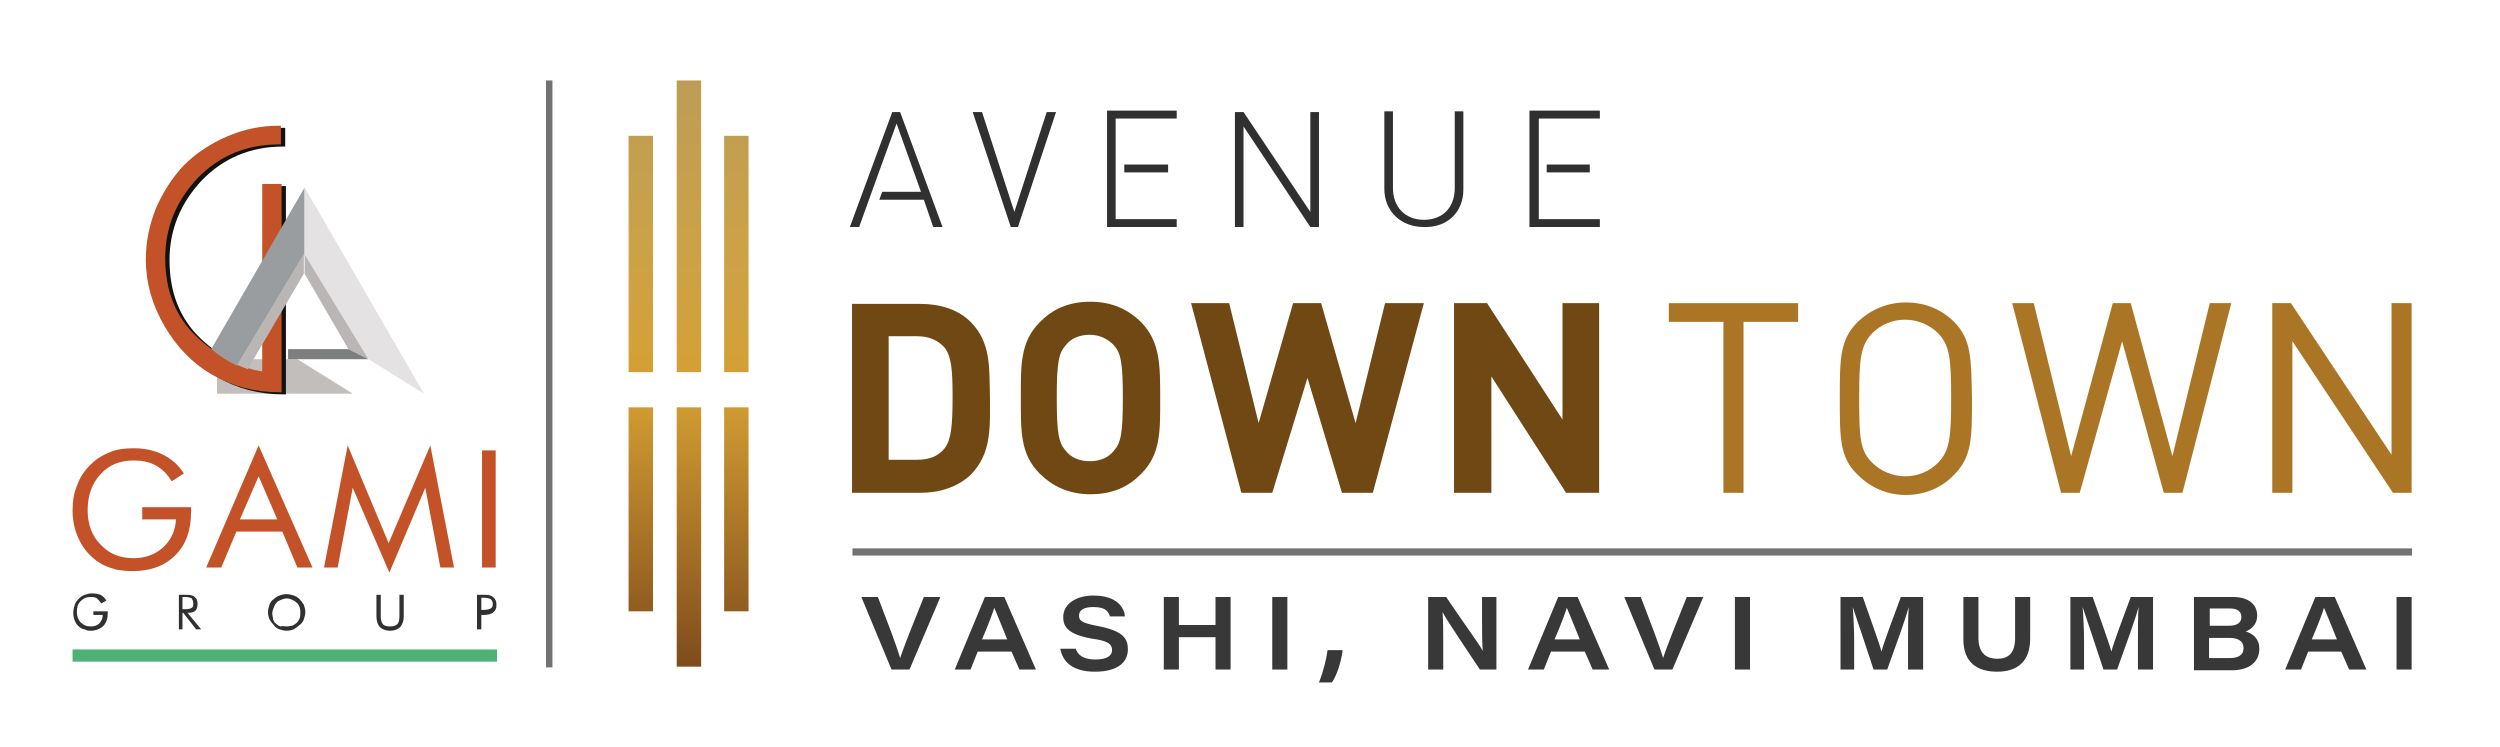 <?xml version="1.0" encoding="utf-8"?>
<!-- Generator: Adobe Illustrator 25.4.1, SVG Export Plug-In . SVG Version: 6.00 Build 0)  -->
<svg version="1.0" id="Layer_1" xmlns="http://www.w3.org/2000/svg" xmlns:xlink="http://www.w3.org/1999/xlink" x="0px" y="0px"
	 viewBox="0 0 348 104" style="enable-background:new 0 0 348 104;" xml:space="preserve">
<style type="text/css">
	.st0{fill:#303030;}
	.st1{fill:#704813;}
	.st2{fill-rule:evenodd;clip-rule:evenodd;fill:url(#SVGID_1_);}
	.st3{fill:#AB7526;}
	.st4{fill-rule:evenodd;clip-rule:evenodd;fill:#C2BEBB;}
	.st5{fill-rule:evenodd;clip-rule:evenodd;fill:#121311;}
	.st6{fill-rule:evenodd;clip-rule:evenodd;fill:#C45228;}
	.st7{fill-rule:evenodd;clip-rule:evenodd;fill:#9A9D9F;}
	.st8{fill-rule:evenodd;clip-rule:evenodd;fill:#E4E2E2;}
	.st9{fill-rule:evenodd;clip-rule:evenodd;fill:#B9B6B5;}
	.st10{fill-rule:evenodd;clip-rule:evenodd;fill:#7D7E7E;}
	.st11{fill-rule:evenodd;clip-rule:evenodd;fill:#303030;}
	.st12{fill-rule:evenodd;clip-rule:evenodd;fill:#4EB178;}
	.st13{fill-rule:evenodd;clip-rule:evenodd;fill:#727272;}
	.st14{fill:#383838;}
</style>
<path class="st0" d="M129.9,31.6h1.3l-5.9-16h-1.1l-5.9,16h1.3l0.1-0.3l2.7-7.5l2.4-6.6l3.4,9.5h-5.4l-0.4,1.1h6.2L129.9,31.6z
	 M141.7,31.6l5.3-16h-1.3l-4.5,13.9l-4.5-13.9h-1.3l5.3,16H141.7z M154.1,31.6h9.7v-1.1h-8.5v-4.1V24v-1.1v-2.6v-3.8h8.5v-1.1h-9.7
	V31.6z M156.5,24h6.1v-1.1h-6.1V24z M182.4,31.6h1.2v-16h-1.2v13.9l-9.3-13.9h-1.2v16h1.2v-14L182.4,31.6z M203.7,26.4V15.5h-1.2
	v10.7c0,2.7-1.7,4.4-4.3,4.4c-2.6,0-4.3-1.8-4.3-4.4V15.5h-1.2v10.8c0,3.1,2.3,5.3,5.5,5.3C201.5,31.7,203.7,29.5,203.7,26.4
	L203.7,26.4z M212.9,31.6h9.8v-1.1h-8.5v-4.1V24v-1.1v-2.6v-3.8h8.5v-1.1h-9.8V31.6z M215.3,24h6v-1.1h-6V24z"/>
<path class="st1" d="M135.1,44.8c-1.7-1.7-4.2-2.5-7-2.5h-9.5v26.3h9.5c2.7,0,5.2-0.8,7-2.5c3-3,2.7-6.8,2.7-10.8
	C137.7,51.3,138,47.7,135.1,44.8z M131.5,62.4c-0.9,1.1-2.1,1.6-3.9,1.6h-3.9V46.8h3.9c1.8,0,3,0.6,3.9,1.6c0.9,1.2,1.1,2.9,1.1,6.8
	C132.6,59.3,132.4,61.2,131.5,62.4z"/>
<path class="st1" d="M158.9,44.9c-1.8-1.8-4.1-2.9-7.1-2.9c-3,0-5.3,1-7.1,2.9c-2.7,2.7-2.6,6-2.6,10.5s-0.1,7.8,2.6,10.5
	c1.8,1.8,4.1,2.9,7.1,2.9c3,0,5.3-1,7.1-2.9c2.7-2.7,2.6-6,2.6-10.5S161.5,47.6,158.9,44.9z M155,62.8c-0.7,0.9-1.9,1.4-3.3,1.4
	c-1.4,0-2.6-0.5-3.3-1.4c-1-1.1-1.3-2.3-1.3-7.4c0-5.1,0.3-6.3,1.3-7.4c0.7-0.9,1.9-1.4,3.3-1.4c1.4,0,2.5,0.6,3.3,1.4
	c1,1.1,1.3,2.3,1.3,7.4C156.3,60.5,156,61.7,155,62.8z"/>
<polygon class="st1" points="198.2,42.2 192.8,42.2 188.7,58.9 183.9,42.2 180,42.2 175.2,58.9 171.1,42.2 165.8,42.2 172.8,68.6 
	177.1,68.6 182,52.6 186.8,68.6 191.1,68.6 "/>
<polygon class="st1" points="222.6,68.6 222.6,42.2 217.5,42.2 217.5,58.4 207,42.2 202.4,42.2 202.4,68.6 207.6,68.6 207.6,52.4 
	218,68.6 "/>
<linearGradient id="SVGID_1_" gradientUnits="userSpaceOnUse" x1="95.823" y1="10.167" x2="95.823" y2="99.63">
	<stop  offset="0" style="stop-color:#BC9C56"/>
	<stop  offset="0.265" style="stop-color:#CCA249"/>
	<stop  offset="0.494" style="stop-color:#D5A033"/>
	<stop  offset="1" style="stop-color:#703C18"/>
</linearGradient>
<path class="st2" d="M90.9,18.9h-3.4v32.9h3.4V18.9z M97.6,11.2h-3.4v40.6h3.4V11.2z M97.6,92.8h-3.4V56.7h3.4V92.8z M104.2,85.1
	h-3.4V56.7h3.4V85.1z M90.9,85.1h-3.4V56.7h3.4V85.1z M104.2,18.9h-3.4v32.9h3.4V18.9z"/>
<polygon class="st3" points="250.3,44.8 250.3,42.2 232.3,42.2 232.3,44.8 239.9,44.8 239.9,68.6 242.7,68.6 242.7,44.8 "/>
<path class="st3" d="M272,44.8c-1.8-1.8-4.1-2.7-6.7-2.7c-2.6,0-4.9,1-6.7,2.7c-2.5,2.5-2.5,5.1-2.5,10.7c0,5.6,0,8.2,2.5,10.6
	c1.8,1.8,4.1,2.8,6.7,2.8c2.6,0,5-1,6.7-2.8c2.5-2.5,2.5-5.1,2.5-10.6C274.4,49.8,274.4,47.2,272,44.8z M269.8,64.4
	c-1.2,1.2-2.8,1.9-4.6,1.9c-1.7,0-3.4-0.7-4.6-1.9c-1.7-1.7-1.8-3.5-1.8-9c0-5.5,0.2-7.3,1.8-9c1.2-1.2,2.8-1.9,4.6-1.9
	c1.7,0,3.4,0.7,4.6,1.9c1.6,1.7,1.8,3.5,1.8,9C271.6,60.9,271.4,62.7,269.8,64.4z"/>
<polygon class="st3" points="310.6,42.2 307.6,42.2 302.4,63.5 296.6,42.2 294.1,42.2 288.3,63.5 283.1,42.2 280.1,42.2 286.9,68.6 
	289.5,68.6 295.4,47.5 301.2,68.6 303.8,68.6 "/>
<polygon class="st3" points="335.7,68.6 335.7,42.2 332.9,42.2 332.9,63.3 318.9,42.2 316.3,42.2 316.3,68.6 319.1,68.6 319.1,47.5 
	333.1,68.6 "/>
<g>
	<polygon class="st4" points="30.2,50 30.5,50 31.5,50 41.4,50 49.1,54.8 30.2,54.8 	"/>
	<g>
		<path class="st5" d="M39.4,17.8h0.3v2.6l-0.3,0c-4.5,0-8.3,1.6-11.3,4.7c-3,3.2-4.5,6.9-4.5,11.1c0,4.5,1.4,8.1,4.3,10.9
			c2.9,2.7,6,4.4,9.2,4.9V25.9h2.7v29h-0.3c-3.4,0-6.5-0.8-9.2-2.4c-2.8-1.6-5-3.9-6.7-6.8c-1.7-2.9-2.6-6-2.6-9.3
			c0-2.5,0.5-4.8,1.4-7.1c1-2.3,2.3-4.3,3.9-6c1.7-1.7,3.7-3,6-4C34.6,18.3,37,17.8,39.4,17.8"/>
		<path class="st6" d="M38.8,17.5h0.3v2.6l-0.3,0c-4.5,0-8.3,1.6-11.3,4.7c-3,3.2-4.5,6.9-4.5,11.1c0,4.5,1.4,8.1,4.3,10.9
			c2.9,2.7,6,4.4,9.2,4.9V25.6h2.7v29h-0.3c-3.4,0-6.5-0.8-9.3-2.4c-2.8-1.6-5-3.9-6.7-6.8c-1.7-2.9-2.6-6-2.6-9.3
			c0-2.5,0.5-4.8,1.4-7.1c1-2.3,2.3-4.3,3.9-6c1.7-1.7,3.7-3,6-4C33.9,18,36.3,17.5,38.8,17.5"/>
		<path class="st7" d="M29.4,48.6l13-22.5l0,9.3c-3.1,5.2-6.2,10.3-9.4,15.5C31.7,50.3,30.5,49.5,29.4,48.6"/>
		<polygon class="st8" points="59,54.8 58.6,54.1 57,51.3 42.4,26.1 42.4,35.4 51.3,50 		"/>
		<path class="st9" d="M34.5,51.4l0.8-1.4l7-11.9v-2.8L33,50.8C33.5,51,34,51.2,34.5,51.4"/>
		<polygon class="st9" points="51.3,50 51.2,49.9 50.9,49.8 48.5,48.6 42.4,38.1 42.4,35.4 		"/>
		<polygon class="st10" points="40.1,50 40.4,50 41.5,50 51.3,50 48.5,48.6 40.1,48.6 		"/>
	</g>
	<g>
		<path class="st6" d="M67.1,62.7h1.9V79h-1.9V62.7z M54.2,79.7l-5.1-11.8L47,79h-1.9l3.3-17l5.7,13.6L59.9,62l3.3,17h-1.9
			l-2.1-11.1L54.2,79.7z M36,62l7.5,17h-2.1l-2.1-5h-6.4l-2.1,5h-2.1L36,62z M36,66.3l-2.6,6h5.2L36,66.3z M19.8,70.6h6.8v0.6
			c0,2.6-0.7,4.6-2.2,6.1c-1.5,1.5-3.5,2.2-6,2.2c-0.8,0-1.5-0.1-2.2-0.2c-0.7-0.2-1.3-0.4-1.9-0.7c-1.3-0.7-2.4-1.8-3.1-3.1
			c-0.7-1.3-1.1-2.8-1.1-4.4c0-1.4,0.2-2.6,0.7-3.7c0.4-1.1,1.1-2.1,2-2.9c0.7-0.7,1.6-1.2,2.6-1.6c1-0.4,2.1-0.5,3.2-0.5
			c1.6,0,2.9,0.3,4.1,0.9c1.2,0.6,2.1,1.4,2.9,2.6L23.9,67c-0.6-1-1.3-1.7-2.2-2.2c-0.9-0.5-1.9-0.7-3.1-0.7c-1.9,0-3.4,0.6-4.6,1.9
			c-1.2,1.3-1.8,3-1.8,5c0,2,0.6,3.6,1.8,4.8c1.2,1.3,2.7,1.9,4.6,1.9c1.6,0,3-0.5,4.1-1.5c1.1-1,1.7-2.3,1.8-3.9h-4.7V70.6z"/>
		<path class="st11" d="M67,84.9h0.3c0.5,0,0.8-0.1,1-0.2c0.2-0.1,0.3-0.3,0.3-0.6c0-0.3-0.1-0.5-0.3-0.7c-0.2-0.1-0.5-0.2-1-0.2H67
			V84.9z M67,85.4v2.2h-0.6v-4.8h1c0.4,0,0.6,0,0.8,0.1c0.2,0,0.3,0.1,0.4,0.2c0.2,0.1,0.3,0.3,0.4,0.5c0.1,0.2,0.1,0.4,0.1,0.6
			c0,0.2,0,0.4-0.1,0.6c-0.1,0.2-0.2,0.3-0.4,0.5c-0.1,0.1-0.3,0.1-0.4,0.2c-0.2,0-0.4,0.1-0.8,0.1h-0.2H67z M52.5,82.8H53v3
			c0,0.5,0.1,0.8,0.3,1.1c0.2,0.2,0.5,0.3,1,0.3c0.4,0,0.8-0.1,1-0.3c0.2-0.2,0.3-0.6,0.3-1.1v-3h0.6v3c0,0.7-0.2,1.1-0.5,1.5
			c-0.3,0.3-0.8,0.5-1.4,0.5c-0.6,0-1.1-0.2-1.4-0.5c-0.3-0.3-0.5-0.8-0.5-1.5V82.8z M42.5,85.2c0,0.3-0.1,0.7-0.2,1
			c-0.1,0.3-0.3,0.6-0.6,0.8c-0.2,0.2-0.5,0.4-0.8,0.6c-0.3,0.1-0.6,0.2-1,0.2c-0.3,0-0.7-0.1-1-0.2c-0.3-0.1-0.6-0.3-0.8-0.6
			c-0.2-0.2-0.4-0.5-0.6-0.8c-0.1-0.3-0.2-0.6-0.2-1c0-0.3,0.1-0.7,0.2-1c0.1-0.3,0.3-0.6,0.6-0.8c0.2-0.2,0.5-0.4,0.8-0.5
			c0.3-0.1,0.6-0.2,1-0.2c0.3,0,0.7,0.1,1,0.2c0.3,0.1,0.6,0.3,0.8,0.5c0.2,0.2,0.4,0.5,0.6,0.8C42.4,84.5,42.5,84.8,42.5,85.2z
			 M39.9,87.2c0.3,0,0.5-0.1,0.8-0.1c0.2-0.1,0.5-0.3,0.6-0.4c0.2-0.2,0.3-0.4,0.4-0.6c0.1-0.2,0.1-0.5,0.1-0.8c0-0.3,0-0.5-0.1-0.8
			c-0.1-0.2-0.2-0.5-0.4-0.6c-0.2-0.2-0.4-0.3-0.6-0.4c-0.2-0.1-0.5-0.2-0.8-0.2c-0.3,0-0.5,0.1-0.8,0.2c-0.2,0.1-0.5,0.2-0.6,0.4
			c-0.2,0.2-0.3,0.4-0.4,0.7c-0.1,0.2-0.2,0.5-0.2,0.8c0,0.3,0.1,0.5,0.1,0.8c0.1,0.2,0.2,0.5,0.4,0.6c0.2,0.2,0.4,0.3,0.6,0.4
			C39.4,87.1,39.6,87.2,39.9,87.2z M25.4,83.2v1.6h0.4c0.4,0,0.8-0.1,0.9-0.2c0.2-0.1,0.2-0.3,0.2-0.6c0-0.3-0.1-0.5-0.2-0.7
			c-0.2-0.1-0.5-0.2-0.9-0.2H25.4z M24.9,87.6v-4.8H26c0.3,0,0.6,0,0.7,0.1c0.2,0,0.3,0.1,0.4,0.2c0.1,0.1,0.3,0.3,0.3,0.4
			c0.1,0.2,0.1,0.4,0.1,0.6c0,0.4-0.1,0.7-0.3,0.9c-0.2,0.2-0.5,0.3-1,0.3h-0.1l1.9,2.3h-0.7l-1.8-2.3h-0.1v2.3H24.9z M13,85.1h2
			v0.2c0,0.8-0.2,1.4-0.6,1.8c-0.4,0.4-1,0.7-1.8,0.7c-0.2,0-0.4,0-0.6-0.1c-0.2-0.1-0.4-0.1-0.6-0.2c-0.4-0.2-0.7-0.5-0.9-0.9
			c-0.2-0.4-0.3-0.8-0.3-1.3c0-0.4,0.1-0.8,0.2-1.1c0.1-0.3,0.3-0.6,0.6-0.9c0.2-0.2,0.5-0.4,0.8-0.5c0.3-0.1,0.6-0.2,1-0.2
			c0.5,0,0.9,0.1,1.2,0.2c0.3,0.2,0.6,0.4,0.8,0.8L14.1,84c-0.2-0.3-0.4-0.5-0.6-0.7c-0.3-0.2-0.6-0.2-0.9-0.2c-0.6,0-1,0.2-1.4,0.6
			c-0.4,0.4-0.5,0.9-0.5,1.5c0,0.6,0.2,1.1,0.5,1.4c0.4,0.4,0.8,0.6,1.4,0.6c0.5,0,0.9-0.1,1.2-0.4c0.3-0.3,0.5-0.7,0.5-1.2H13V85.1
			z"/>
		<polyline class="st12" points="69.2,91.7 69.2,90.8 69.2,90.4 10.1,90.4 10.1,91.7 10.1,92.1 69.2,92.1 69.2,91.7 		"/>
	</g>
</g>
<rect x="76" y="11.2" class="st13" width="0.9" height="81.7"/>
<rect x="226.6" y="-31.7" transform="matrix(-1.836970e-16 1 -1 -1.836970e-16 304.059 -150.266)" class="st13" width="1" height="217.1"/>
<g>
	<path class="st14" d="M124.1,93.2l-4.2-10.1h2.3l1.9,5c0.7,1.9,1,2.8,1.2,3.5h0c0.2-0.6,0.4-1.2,1.3-3.5l2-5h2.3l-4.3,10.1H124.1z"
		/>
	<path class="st14" d="M136.1,90.7l-1,2.5h-2.2l4.2-10.1h2.7l4.4,10.1h-2.3l-1.1-2.5H136.1z M140.2,89c-1-2.5-1.5-3.7-1.8-4.4h0
		c-0.2,0.7-0.8,2.3-1.7,4.4H140.2z"/>
	<path class="st14" d="M149.7,90.2c0.3,1,1.1,1.6,2.8,1.6c1.7,0,2.3-0.6,2.3-1.3c0-0.8-0.5-1.3-2.8-1.6c-3.4-0.6-4-1.7-4-3
		c0-1.9,1.9-3,4.2-3c3.4,0,4.3,1.8,4.4,2.9h-2.1c-0.2-0.6-0.5-1.3-2.3-1.3c-1.3,0-2,0.4-2,1.2c0,0.7,0.4,1,2.4,1.4
		c3.8,0.7,4.4,1.8,4.4,3.3c0,1.7-1.3,3.1-4.6,3.1c-3.1,0-4.5-1.4-4.8-3.2H149.7z"/>
	<path class="st14" d="M162,83.1h2.1V87h5.1v-3.9h2.1v10.1h-2.1v-4.5h-5.1v4.5H162V83.1z"/>
	<path class="st14" d="M179.2,83.1v10.1h-2.1V83.1H179.2z"/>
	<path class="st14" d="M183.6,95c0.7-1.8,1-3.2,1.2-4.5h2.1c-0.2,1.6-0.8,3.5-1.5,4.5H183.6z"/>
	<path class="st14" d="M198.8,93.2V83.1h2.5c2.7,4,4.5,6.4,5.1,7.5h0c-0.1-1.1-0.1-2.9-0.1-4.6v-2.9h2v10.1H206
		c-1.1-1.7-4.6-6.8-5.2-8h0c0.1,1.3,0.1,2.7,0.1,4.5v3.5H198.8z"/>
	<path class="st14" d="M215.9,90.7l-1,2.5h-2.2l4.2-10.1h2.7l4.4,10.1h-2.3l-1.1-2.5H215.9z M219.9,89c-1-2.5-1.5-3.7-1.8-4.4h0
		c-0.2,0.7-0.8,2.3-1.7,4.4H219.9z"/>
	<path class="st14" d="M230.3,93.2l-4.2-10.1h2.3l1.9,5c0.7,1.9,1,2.8,1.2,3.5h0c0.2-0.6,0.4-1.2,1.3-3.5l2-5h2.3l-4.3,10.1H230.3z"
		/>
	<path class="st14" d="M243.6,83.1v10.1h-2.1V83.1H243.6z"/>
	<path class="st14" d="M265.6,89.2c0-1.8,0-3.6,0.1-4.7h0c-0.5,1.8-1.7,5.1-3,8.7h-1.9c-1-3.1-2.3-6.9-2.9-8.7h0
		c0.1,1.2,0.2,3.2,0.2,4.9v3.8h-1.9V83.1h3.1c1.1,3.2,2.3,6.4,2.6,7.6h0c0.4-1.5,1.6-4.6,2.7-7.6h3.1v10.1h-2.1V89.2z"/>
	<path class="st14" d="M275.4,83.1v5.7c0,2.3,1.3,2.9,2.6,2.9c1.5,0,2.5-0.7,2.5-2.9v-5.7h2.1v5.8c0,3.1-1.7,4.6-4.6,4.6
		c-2.8,0-4.7-1.3-4.7-4.5v-5.9H275.4z"/>
	<path class="st14" d="M297.6,89.2c0-1.8,0-3.6,0.1-4.7h0c-0.5,1.8-1.7,5.1-3,8.7h-1.9c-1-3.1-2.3-6.9-2.9-8.7h0
		c0.1,1.2,0.2,3.2,0.2,4.9v3.8h-1.9V83.1h3.1c1.1,3.2,2.3,6.4,2.6,7.6h0c0.4-1.5,1.6-4.6,2.7-7.6h3.1v10.1h-2.1V89.2z"/>
	<path class="st14" d="M305.4,83.1h5.4c2.3,0,3.4,1.1,3.4,2.6c0,1.2-0.8,1.9-1.6,2.2c1,0.3,1.9,1,1.9,2.4c0,1.9-1.5,3-3.8,3h-5.3
		V83.1z M310.3,87.1c1.2,0,1.7-0.5,1.7-1.2c0-0.9-0.7-1.2-1.6-1.2h-2.8v2.4H310.3z M307.5,91.6h2.9c1,0,1.9-0.3,1.9-1.4
		c0-0.9-0.7-1.4-1.9-1.4h-2.9V91.6z"/>
	<path class="st14" d="M321.3,90.7l-1,2.5h-2.2l4.2-10.1h2.7l4.4,10.1H327l-1.1-2.5H321.3z M325.3,89c-1-2.5-1.5-3.7-1.8-4.4h0
		c-0.2,0.7-0.8,2.3-1.7,4.4H325.3z"/>
	<path class="st14" d="M335.7,83.1v10.1h-2.1V83.1H335.7z"/>
</g>
</svg>
